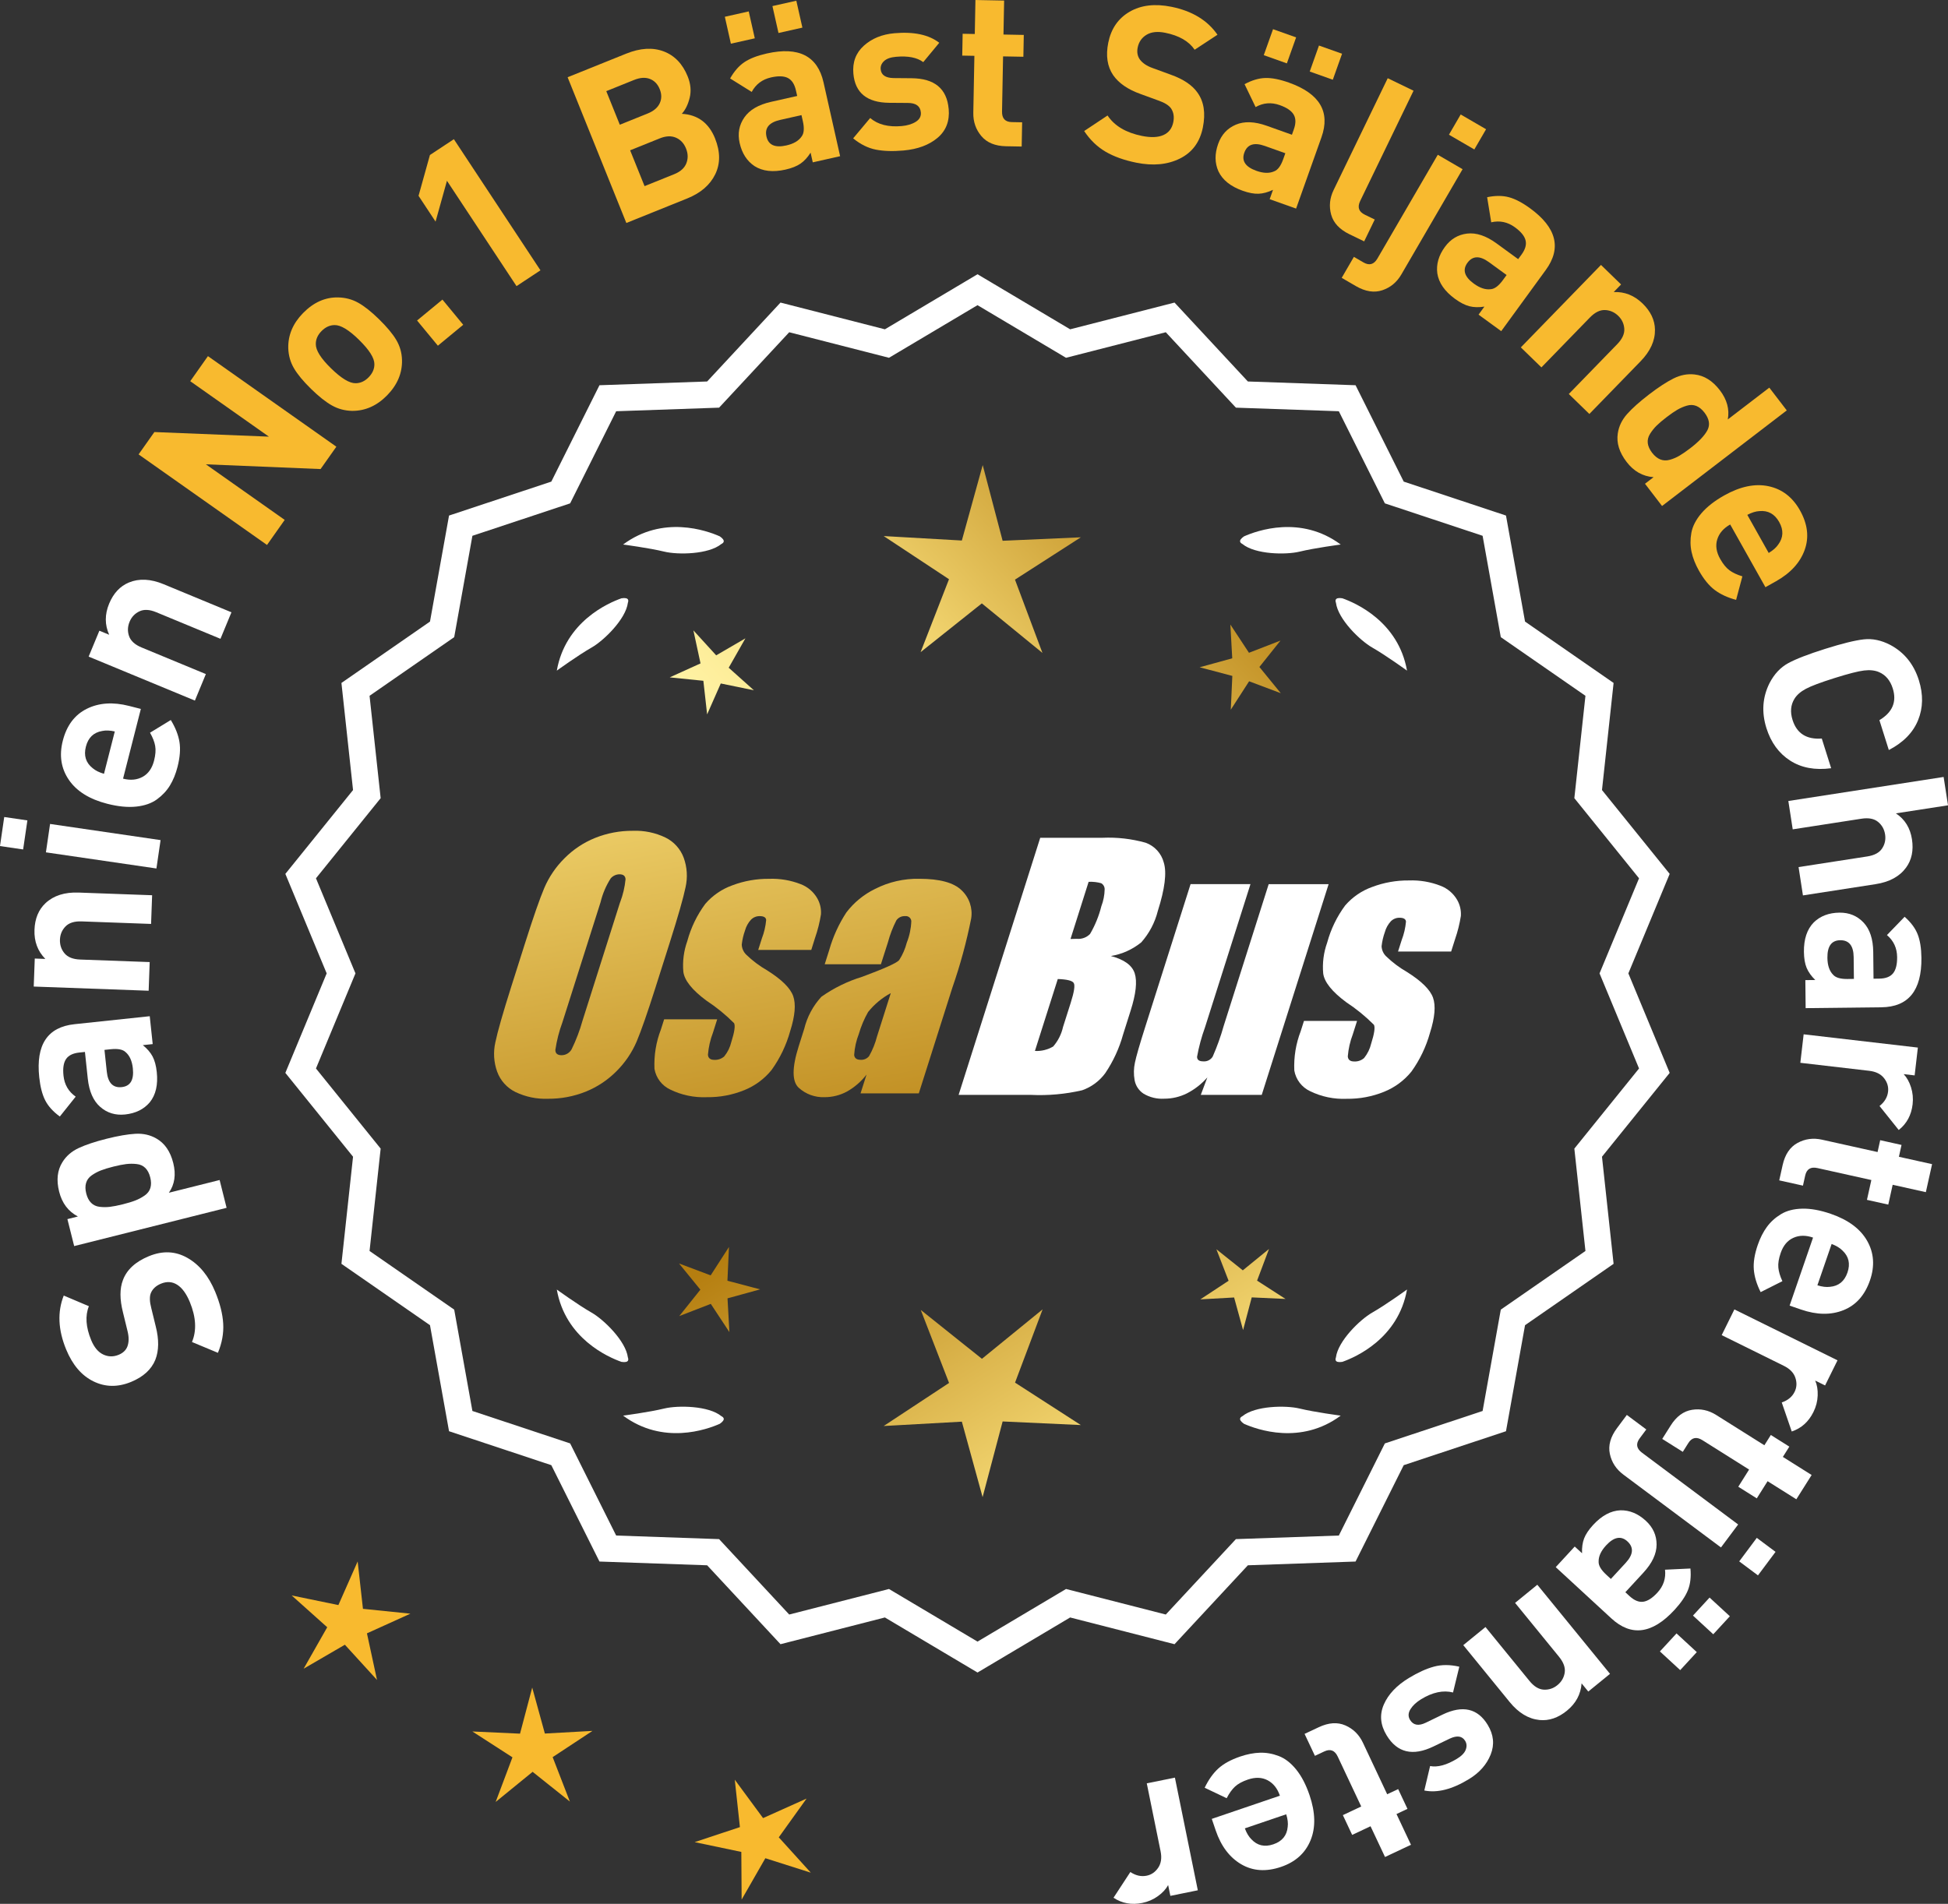 <?xml version="1.0" encoding="UTF-8"?>
<svg id="Layer_2" data-name="Layer 2" xmlns="http://www.w3.org/2000/svg" xmlns:xlink="http://www.w3.org/1999/xlink" viewBox="0 0 176.523 172.554">
  <rect x="0" y="0" width="176.523" height="172.554" fill="#333333" stroke="none"/>
  <defs>
    <style>
      .cls-1 {
        fill: url(#linear-gradient-8);
      }

      .cls-2 {
        fill: url(#linear-gradient-7);
      }

      .cls-3 {
        fill: url(#linear-gradient-5);
      }

      .cls-4 {
        fill: url(#linear-gradient-6);
      }

      .cls-5 {
        fill: url(#linear-gradient-9);
      }

      .cls-6 {
        fill: url(#linear-gradient-4);
      }

      .cls-7 {
        fill: url(#linear-gradient-3);
      }

      .cls-8 {
        fill: url(#linear-gradient-2);
      }

      .cls-9 {
        fill: url(#linear-gradient);
      }

      .cls-10 {
        fill: #f8ba2f;
      }

      .cls-11 {
        fill: #fff;
      }
    </style>
    <linearGradient id="linear-gradient" x1="114.932" y1="197.849" x2="63.507" y2="115.329" gradientUnits="userSpaceOnUse">
      <stop offset="0" stop-color="#f9df7b"/>
      <stop offset=".279" stop-color="#b57e10"/>
      <stop offset=".323" stop-color="#c89d38"/>
      <stop offset=".417" stop-color="#efda86"/>
      <stop offset=".46" stop-color="#fff3a6"/>
      <stop offset=".642" stop-color="#f9df7b"/>
      <stop offset="1" stop-color="#b57e10"/>
    </linearGradient>
    <linearGradient id="linear-gradient-2" x1="128.18" y1="189.593" x2="76.755" y2="107.074" xlink:href="#linear-gradient"/>
    <linearGradient id="linear-gradient-3" x1="149.707" y1="176.178" x2="98.282" y2="93.658" xlink:href="#linear-gradient"/>
    <linearGradient id="linear-gradient-4" x1="49.495" y1="65.799" x2="81.187" y2="236.817" gradientUnits="userSpaceOnUse">
      <stop offset="0" stop-color="#f9df7b"/>
      <stop offset=".279" stop-color="#b57e10"/>
      <stop offset=".284" stop-color="#e5c25b"/>
      <stop offset=".286" stop-color="#f9df7b"/>
      <stop offset=".46" stop-color="#fff3a6"/>
      <stop offset=".642" stop-color="#f9df7b"/>
      <stop offset="1" stop-color="#b57e10"/>
    </linearGradient>
    <linearGradient id="linear-gradient-5" x1="62.003" y1="63.481" x2="93.695" y2="234.499" xlink:href="#linear-gradient-4"/>
    <linearGradient id="linear-gradient-6" x1="74.628" y1="61.141" x2="106.32" y2="232.16" xlink:href="#linear-gradient-4"/>
    <linearGradient id="linear-gradient-7" x1="53.942" y1="115.2" x2="119.718" y2="54.207" xlink:href="#linear-gradient"/>
    <linearGradient id="linear-gradient-8" x1="31.723" y1="91.238" x2="97.499" y2="30.245" xlink:href="#linear-gradient"/>
    <linearGradient id="linear-gradient-9" x1="38.778" y1="98.847" x2="104.555" y2="37.855" xlink:href="#linear-gradient"/>
  </defs>
  <g id="Layer_1-2" data-name="Layer 1">
    <g>
      <g>
        <polygon class="cls-10" points="32.89 145.816 32.41 141.522 30.664 145.475 26.432 144.604 29.652 147.486 27.516 151.242 31.252 149.07 34.164 152.263 33.252 148.038 37.188 146.255 32.89 145.816"/>
        <polygon class="cls-10" points="49.374 157.119 48.228 152.952 47.123 157.13 42.806 156.932 46.437 159.275 44.916 163.319 48.265 160.589 51.641 163.286 50.08 159.257 53.689 156.879 49.374 157.119"/>
        <polygon class="cls-10" points="70.571 166.526 73.089 163.014 69.147 164.783 66.584 161.303 67.049 165.6 62.947 166.961 67.177 167.848 67.205 172.169 69.354 168.42 73.472 169.729 70.571 166.526"/>
      </g>
      <g>
        <polygon class="cls-9" points="65.918 116.079 66.058 113.018 64.398 115.593 61.53 114.514 63.466 116.889 61.553 119.283 64.41 118.176 66.096 120.734 65.926 117.675 68.88 116.862 65.918 116.079"/>
        <polygon class="cls-8" points="94.479 118.674 88.98 123.156 83.438 118.728 86.001 125.343 80.077 129.246 87.16 128.852 89.041 135.692 90.856 128.834 97.942 129.159 91.981 125.314 94.479 118.674"/>
        <polygon class="cls-7" points="113.914 116.069 114.994 113.201 112.619 115.137 110.225 113.224 111.332 116.081 108.773 117.767 111.832 117.597 112.645 120.551 113.429 117.589 116.489 117.729 113.914 116.069"/>
      </g>
      <g>
        <path class="cls-11" d="M147.558,88.223l3.744-9.018-6.134-7.598,1.052-9.708-8.025-5.562-1.726-9.61-9.267-3.076-4.364-8.735-9.759-.34-6.647-7.152-9.459,2.423-8.393-4.99-8.394,4.99-9.459-2.423-6.647,7.152-9.759.34-4.363,8.735-9.268,3.076-1.726,9.61-8.025,5.562,1.052,9.708-6.134,7.598,3.745,9.018-3.745,9.018,6.134,7.598-1.052,9.708,8.025,5.562,1.726,9.61,9.268,3.076,4.363,8.735,9.759.34,6.647,7.152,9.459-2.423,8.394,4.99,8.393-4.99,9.459,2.423,6.647-7.152,9.759-.34,4.364-8.735,9.267-3.076,1.726-9.61,8.025-5.562-1.052-9.708,6.134-7.598-3.744-9.018ZM32.211,88.223l-3.579-8.619,5.862-7.262-1.006-9.278,7.671-5.316,1.649-9.186,8.857-2.94,4.17-8.349,9.327-.325,6.354-6.835,9.041,2.315,8.022-4.769,8.021,4.769,9.041-2.315,6.354,6.835,9.327.325,4.17,8.349,8.858,2.94,1.648,9.186,7.671,5.316-1.006,9.278,5.862,7.262-3.579,8.619,3.579,8.619-5.862,7.262,1.006,9.278-7.671,5.316-1.648,9.186-8.858,2.94-4.17,8.349-9.327.325-6.354,6.835-9.041-2.315-8.021,4.769-8.022-4.769-9.041,2.315-6.354-6.835-9.327-.325-4.17-8.349-8.857-2.94-1.649-9.186-7.671-5.316,1.006-9.278-5.862-7.262,3.579-8.619Z"/>
        <path class="cls-11" d="M112.729,129.046c1.179.524,5.149,1.947,8.764-.74,0,0-2.348-.308-3.726-.643-1.249-.304-4.027-.256-5.179.691-.114.057-.184.124-.207.201-.001.001-.002.002-.003.003l.002.001c-.036.131.066.291.35.488Z"/>
        <path class="cls-11" d="M121.06,123.026c-.043.12-.049.217-.013.288,0,.001-0.0.003-0.0.004l.002-.001c.063.12.248.166.589.115,1.217-.428,5.08-2.121,5.862-6.557,0,0-1.918,1.389-3.15,2.091-1.117.637-3.103,2.579-3.29,4.059Z"/>
        <path class="cls-11" d="M65.576,128.554c-.023-.077-.094-.144-.207-.201-1.152-.947-3.93-.995-5.179-.691-1.378.335-3.726.643-3.726.643,3.615,2.687,7.585,1.264,8.764.74.283-.197.386-.357.35-.488l.002-.001c-.001-.001-.002-.002-.003-.003Z"/>
        <path class="cls-11" d="M56.318,123.433c.341.052.526.005.589-.115l.002.001c0-.001-0-.003,0-.004.036-.072.031-.169-.013-.288-.188-1.48-2.173-3.422-3.29-4.059-1.232-.703-3.15-2.091-3.15-2.091.782,4.436,4.645,6.128,5.862,6.557Z"/>
        <path class="cls-11" d="M65.369,49.306c.114-.057.184-.124.207-.201.001-.001.002-.002.003-.003-.001-0-.001-0-.002-.001.036-.131-.066-.291-.35-.488-1.179-.524-5.149-1.947-8.764.74,0,0,2.348.308,3.726.643,1.249.304,4.027.256,5.179-.691Z"/>
        <path class="cls-11" d="M56.896,54.632c.043-.12.049-.217.013-.288-0-.001 0-.003,0-.004l-.002.001c-.063-.12-.248-.166-.589-.115-1.217.428-5.08,2.121-5.862,6.557,0,0,1.918-1.389,3.15-2.091,1.117-.637,3.103-2.579,3.29-4.059Z"/>
        <path class="cls-11" d="M112.381,49.105c.023.077.094.144.207.201,1.152.947,3.93.995,5.179.691,1.378-.336,3.726-.643,3.726-.643-3.615-2.687-7.585-1.264-8.764-.74-.283.197-.386.357-.35.488-.001 0-.001 0-.002.001.001.001.002.002.003.003Z"/>
        <path class="cls-11" d="M121.049,54.341l-.002-.001c0,.001 0.0.003 0.0.004-.036.072-.031.169.013.288.188,1.48,2.173,3.422,3.29,4.059,1.232.703,3.15,2.091,3.15,2.091-.782-4.436-4.645-6.128-5.862-6.557-.341-.052-.526-.005-.589.115Z"/>
      </g>
      <g id="Group_4" data-name="Group 4">
        <g id="Group_1" data-name="Group 1">
          <path id="Path_1" data-name="Path 1" class="cls-6" d="M59.421,89.436c-.743,2.341-1.321,3.999-1.734,4.975-.429.998-1.045,1.904-1.814,2.67-.793.803-1.741,1.435-2.787,1.858-1.09.438-2.256.658-3.431.648-1.017.039-2.027-.171-2.945-.611-.769-.376-1.363-1.035-1.657-1.839-.308-.854-.365-1.778-.165-2.663.198-.958.677-2.638,1.438-5.039l1.265-3.987c.743-2.341,1.321-3.999,1.734-4.975.429-.998,1.045-1.904,1.814-2.67.793-.803,1.741-1.435,2.787-1.858,1.091-.437,2.256-.656,3.431-.646,1.017-.039,2.027.171,2.945.611.768.377,1.362,1.036,1.657,1.84.308.854.365,1.778.165,2.663-.198.958-.677,2.637-1.438,5.037l-1.266,3.986ZM56.195,81.778c.255-.669.42-1.369.49-2.082-.014-.303-.197-.454-.548-.454-.305.003-.593.136-.794.366-.426.665-.737,1.397-.922,2.166l-3.456,10.883c-.3.811-.515,1.65-.64,2.506,0,.319.194.476.565.476.383-.001.734-.212.915-.548.408-.836.739-1.708.988-2.604l3.398-10.71.003.003Z"/>
          <path id="Path_2" data-name="Path 2" class="cls-3" d="M73.518,86.094h-4.81l.329-1.035c.208-.538.339-1.102.391-1.676-.018-.234-.216-.351-.592-.351-.295-.003-.578.115-.785.325-.254.277-.438.611-.538.973-.15.416-.25.849-.298,1.289.015.339.158.661.399.9.569.552,1.206,1.031,1.894,1.425,1.317.827,2.106,1.604,2.367,2.33.259.728.172,1.789-.271,3.182-.35,1.263-.919,2.454-1.683,3.518-.654.81-1.504,1.439-2.469,1.829-1.077.439-2.23.656-3.393.64-1.148.051-2.29-.186-3.322-.691-.755-.353-1.289-1.052-1.43-1.873-.055-1.217.143-2.433.582-3.57l.293-.922h4.808l-.384,1.21c-.246.642-.398,1.316-.454,2.001.022.307.216.461.574.461.33.02.655-.092.903-.311.308-.381.527-.826.64-1.302.289-.911.373-1.482.251-1.712-.764-.766-1.605-1.451-2.509-2.045-1.291-.958-1.987-1.829-2.088-2.612-.083-.943.039-1.893.359-2.784.329-1.218.883-2.363,1.634-3.376.659-.761,1.503-1.338,2.45-1.676,1.062-.401,2.19-.6,3.325-.589.978-.037,1.953.127,2.864.483.631.24,1.16.689,1.498,1.273.258.444.376.955.34,1.467-.114.719-.291,1.427-.53,2.114l-.348,1.111v-.008Z"/>
          <path id="Path_3" data-name="Path 3" class="cls-4" d="M79.829,87.394h-5.095l.406-1.28c.343-1.213.869-2.366,1.559-3.42.686-.899,1.573-1.626,2.59-2.122,1.245-.636,2.629-.953,4.027-.922,1.836,0,3.11.347,3.822,1.042.696.657,1.021,1.616.867,2.561-.422,2.122-.99,4.212-1.701,6.255l-3.043,9.588h-5.279l.542-1.701c-.481.626-1.083,1.149-1.771,1.536-.626.339-1.326.515-2.038.512-.862.033-1.703-.275-2.341-.856-.611-.57-.611-1.82,0-3.75l.498-1.571c.264-1.09.8-2.096,1.558-2.923,1.131-.798,2.383-1.411,3.707-1.814,2.019-.75,3.134-1.252,3.343-1.508.313-.488.546-1.023.691-1.584.247-.621.386-1.28.41-1.948-.017-.269-.248-.473-.517-.457-.011.001-.021.002-.032.003-.317-.024-.622.121-.805.381-.322.631-.577,1.295-.761,1.979l-.638,1.997ZM80.72,90.012c-.793.427-1.493,1.009-2.056,1.712-.356.627-.637,1.293-.838,1.986-.24.612-.383,1.257-.424,1.913.033.285.223.432.582.432.297.022.586-.104.772-.337.316-.559.557-1.156.717-1.778l1.247-3.928Z"/>
        </g>
        <g id="Group_3" data-name="Group 3">
          <path id="Path_7" data-name="Path 7" class="cls-11" d="M94.256,75.932h5.641c1.319-.059,2.639.092,3.91.446.817.29,1.437.967,1.654,1.807.278.907.098,2.367-.542,4.379-.264,1.057-.78,2.035-1.503,2.849-.794.644-1.742,1.07-2.751,1.236,1.207.319,1.928.841,2.162,1.576s.11,1.862-.373,3.376l-.684,2.162c-.345,1.246-.89,2.429-1.613,3.501-.526.72-1.258,1.262-2.1,1.554-1.523.352-3.088.492-4.649.417h-6.541l7.396-23.304h-.007ZM95.855,88.73l-2.073,6.522c.579.032,1.154-.108,1.654-.402.44-.507.747-1.115.893-1.771l.691-2.173c.318-.999.411-1.603.278-1.814-.132-.212-.611-.329-1.445-.359l.003-.004ZM98.649,79.922l-1.642,5.183c.245-.011.435-.014.57-.014.446.042.887-.119,1.2-.44.459-.785.804-1.631,1.024-2.513.188-.49.289-1.008.3-1.532.004-.229-.116-.442-.314-.556-.368-.102-.75-.144-1.131-.126l-.007-.002Z"/>
          <path id="Path_8" data-name="Path 8" class="cls-11" d="M120.396,80.136l-6.061,19.1h-5.523l.596-1.588c-.519.596-1.147,1.088-1.851,1.449-.638.318-1.342.484-2.056.483-.66.041-1.318-.12-1.885-.461-.422-.281-.712-.723-.801-1.222-.094-.527-.084-1.068.03-1.591.114-.552.428-1.65.951-3.288l4.09-12.884h5.428l-4.126,12.997c-.313.861-.551,1.747-.713,2.648,0,.278.183.417.56.417.344.031.676-.137.856-.432.396-.901.729-1.829.995-2.776l4.079-12.854h5.428l.003.003Z"/>
          <path id="Path_9" data-name="Path 9" class="cls-11" d="M131.497,86.241h-4.81l.329-1.035c.208-.538.339-1.102.391-1.676-.018-.234-.216-.351-.592-.351-.295-.003-.578.115-.784.325-.254.277-.438.611-.538.973-.15.416-.249.848-.297,1.287.015.339.158.661.399.9.569.553,1.205,1.032,1.893,1.426,1.317.827,2.106,1.604,2.367,2.33.259.728.172,1.789-.271,3.182-.35,1.263-.919,2.454-1.683,3.518-.654.81-1.504,1.439-2.469,1.829-1.077.439-2.23.656-3.393.64-1.148.051-2.29-.186-3.322-.691-.755-.353-1.289-1.052-1.43-1.873-.055-1.217.143-2.433.582-3.57l.293-.922h4.81l-.384,1.211c-.246.642-.398,1.316-.454,2.001.022.307.216.461.574.461.33.02.655-.092.903-.311.308-.381.527-.826.64-1.302.289-.911.373-1.482.251-1.712-.764-.766-1.605-1.451-2.509-2.045-1.291-.958-1.987-1.829-2.088-2.612-.083-.943.039-1.893.359-2.784.329-1.218.883-2.363,1.634-3.376.659-.761,1.503-1.338,2.45-1.676,1.062-.401,2.19-.6,3.325-.589.978-.037,1.953.127,2.864.483.632.239,1.163.689,1.503,1.273.258.444.376.955.34,1.467-.114.719-.291,1.427-.53,2.114l-.351,1.108-.004-.005Z"/>
        </g>
      </g>
      <g>
        <path class="cls-11" d="M13.498,113.853c1.245-.514,2.41-.46,3.494.16,1.085.62,1.922,1.646,2.512,3.075.432,1.048.673,2.008.722,2.882.051.874-.109,1.755-.479,2.642l-2.35-.979c.435-1.044.369-2.25-.193-3.619-.316-.764-.698-1.287-1.146-1.571-.447-.284-.938-.317-1.468-.099-.456.188-.764.474-.923.857-.126.325-.111.78.043,1.365l.408,1.672c.297,1.175.283,2.176-.04,3.001-.357.883-1.091,1.553-2.199,2.01-1.196.493-2.331.478-3.405-.046-1.073-.523-1.9-1.488-2.479-2.894-.731-1.775-.805-3.403-.218-4.886l2.278.965c-.349.865-.28,1.889.207,3.072.27.654.633,1.088,1.089,1.304.457.216.926.225,1.406.026.395-.163.659-.416.79-.759.143-.39.145-.859.005-1.407l-.407-1.671c-.302-1.188-.303-2.169-.002-2.941.35-.937,1.135-1.657,2.355-2.16Z"/>
        <path class="cls-11" d="M9.644,103.214c1.048-.263,1.924-.414,2.628-.454.706-.039,1.34.104,1.902.431.754.429,1.262,1.168,1.525,2.215.263,1.048.131,1.947-.396,2.698l4.599-1.154.632,2.521-13.812,3.467-.614-2.444.951-.238c-.87-.455-1.437-1.206-1.7-2.254-.263-1.048-.163-1.938.299-2.673.343-.554.833-.979,1.474-1.277.64-.298,1.478-.577,2.512-.837ZM11.445,105.504c-.313.037-.703.115-1.169.231-.465.117-.845.233-1.14.349-.294.115-.568.263-.827.444-.257.182-.426.409-.508.685-.083.275-.078.594.013.955.091.362.237.646.44.849.202.204.459.325.771.363.312.038.624.039.938.001.313-.037.702-.114,1.168-.23.467-.117.847-.233,1.14-.349.295-.115.573-.264.837-.447.264-.183.436-.411.519-.687.082-.274.078-.594-.013-.955-.091-.362-.238-.646-.44-.849-.202-.204-.463-.324-.781-.36-.318-.037-.635-.037-.948,0Z"/>
        <path class="cls-11" d="M13.569,92.105l.268,2.526-.895.095c.396.32.69.661.882,1.023.192.361.32.834.382,1.417.122,1.153-.089,2.067-.634,2.742-.537.634-1.282,1.001-2.237,1.103-.874.092-1.627-.137-2.254-.687-.629-.55-1.005-1.408-1.129-2.575l-.255-2.406-.518.055c-.569.061-.968.257-1.193.589-.228.333-.304.837-.232,1.513.086.81.455,1.44,1.105,1.895l-1.438,1.801c-.609-.444-1.05-.931-1.321-1.459-.27-.527-.452-1.229-.545-2.104-.312-2.943.752-4.545,3.191-4.804l6.822-.724ZM10.024,95.097l-.557.06.209,1.968c.107,1.021.56,1.489,1.355,1.405.782-.083,1.117-.647,1.008-1.695-.072-.677-.293-1.169-.661-1.479-.252-.242-.704-.328-1.354-.259Z"/>
        <path class="cls-11" d="M13.785,81.141l-.095,2.599-6.297-.229c-.652-.023-1.138.129-1.457.457-.318.328-.486.727-.504,1.192-.017.479.122.896.415,1.246.294.352.769.538,1.421.562l6.296.229-.094,2.598-10.414-.379.094-2.539.958.035c-.694-.705-1.022-1.584-.984-2.637.037-1.026.374-1.835,1.009-2.426.732-.68,1.731-.997,2.996-.951l6.656.242Z"/>
        <path class="cls-11" d="M2.482,74.357l-.386,2.633-2.097-.307.384-2.633,2.099.307ZM14.551,76.143l-.376,2.572-10.014-1.463.376-2.573,10.014,1.464Z"/>
        <path class="cls-11" d="M12.763,64.256l-1.612,6.317c.671.172,1.263.116,1.776-.166.512-.282.856-.772,1.035-1.47.132-.517.166-.959.101-1.326-.064-.367-.22-.768-.468-1.202l1.883-1.15c.419.685.679,1.347.784,1.985s.047,1.392-.174,2.257c-.164.646-.395,1.21-.689,1.692-.294.481-.688.901-1.178,1.258-.489.356-1.117.575-1.88.655-.765.081-1.637-.005-2.618-.255-1.614-.412-2.776-1.135-3.482-2.169-.706-1.033-.89-2.215-.55-3.546.353-1.383,1.076-2.347,2.172-2.893,1.097-.546,2.374-.633,3.834-.261l1.066.272ZM10.404,66.296c-.443-.099-.824-.113-1.145-.044-.776.132-1.269.605-1.476,1.419-.209.813-.004,1.465.614,1.953.25.214.591.385,1.026.509l.979-3.837Z"/>
        <path class="cls-11" d="M20.973,55.496l-.994,2.402-5.821-2.41c-.604-.25-1.111-.276-1.525-.079-.413.196-.711.511-.889.942-.184.443-.199.881-.045,1.312.153.432.531.772,1.135,1.022l5.821,2.41-.994,2.402-9.628-3.986.972-2.347.888.367c-.406-.903-.406-1.843-.005-2.815.393-.948.991-1.589,1.792-1.921.924-.383,1.97-.332,3.141.152l6.153,2.548Z"/>
        <path class="cls-10" d="M30.48,40.486l-1.43,2.027-10.394-.43,7.143,5.038-1.603,2.271-11.637-8.208,1.43-2.026,10.378.417-7.127-5.025,1.603-2.272,11.637,8.208Z"/>
        <path class="cls-10" d="M34.351,28.939c.715.699,1.235,1.324,1.562,1.878.326.553.498,1.154.515,1.805.032,1.188-.418,2.258-1.351,3.211-.923.943-1.979,1.412-3.167,1.406-.659-.012-1.27-.175-1.829-.489-.561-.313-1.193-.816-1.898-1.506-.705-.69-1.218-1.31-1.54-1.857s-.496-1.152-.521-1.812c-.032-1.188.414-2.253,1.337-3.197.951-.972,2.011-1.445,3.18-1.421.66.012,1.268.173,1.823.482.555.31,1.185.81,1.891,1.5ZM32.532,30.798c-.924-.905-1.665-1.349-2.221-1.334-.434.006-.829.188-1.183.551-.346.353-.516.746-.51,1.179-.004.558.456,1.287,1.381,2.191.935.914,1.68,1.363,2.235,1.348.434-.004.823-.184,1.169-.536.354-.362.529-.76.523-1.193.003-.557-.462-1.291-1.396-2.205Z"/>
        <path class="cls-10" d="M41.976,29.436l-2.297,1.896-1.885-2.283,2.298-1.896,1.884,2.283Z"/>
        <path class="cls-10" d="M48.975,24.5l-2.169,1.433-6.304-9.548-1.032,3.701-1.542-2.337,1.031-3.7,2.17-1.433,7.846,11.884Z"/>
        <path class="cls-10" d="M64.797,12.549c.482,1.2.487,2.283.015,3.25s-1.314,1.693-2.526,2.183l-5.528,2.228-5.322-13.209,5.306-2.138c1.274-.513,2.407-.581,3.4-.205.991.376,1.717,1.134,2.176,2.271.269.668.33,1.309.182,1.921-.148.613-.387,1.102-.715,1.464,1.44.081,2.445.825,3.014,2.235ZM59.782,9.362c.185-.398.186-.826,0-1.283-.184-.458-.48-.766-.89-.925-.409-.158-.885-.128-1.43.091l-2.522,1.017,1.226,3.043,2.523-1.017c.544-.22.907-.528,1.093-.926ZM62.192,14.807c.172-.43.163-.879-.027-1.349-.188-.47-.493-.796-.912-.979s-.906-.163-1.463.061l-2.689,1.084,1.308,3.246,2.69-1.084c.556-.224.921-.551,1.094-.979Z"/>
        <path class="cls-10" d="M68.398,3.473l-2.167.486-.548-2.439,2.165-.486.55,2.439ZM76.129,14.157l-2.478.557-.197-.878c-.272.43-.577.762-.915.995-.338.232-.791.413-1.364.542-1.131.254-2.063.149-2.797-.314-.69-.459-1.141-1.158-1.353-2.094-.193-.859-.052-1.632.423-2.319s1.283-1.16,2.429-1.417l2.361-.531-.115-.507c-.125-.56-.366-.933-.723-1.119-.357-.187-.866-.204-1.529-.056-.794.179-1.378.617-1.754,1.316l-1.956-1.221c.371-.657.804-1.15,1.297-1.48.493-.329,1.17-.591,2.027-.783,2.889-.649,4.602.223,5.14,2.616l1.504,6.693ZM72.751,10.98l-.123-.547-1.932.435c-1.003.226-1.416.729-1.24,1.509.173.768.772,1.036,1.8.805.664-.148,1.128-.424,1.394-.825.21-.28.244-.738.102-1.376ZM72.711,2.503l-2.166.487-.549-2.439,2.165-.486.55,2.438Z"/>
        <path class="cls-10" d="M85.968,9.864c.099,1.103-.239,1.979-1.011,2.63-.772.65-1.804,1.033-3.091,1.147-.956.085-1.789.059-2.496-.079-.709-.139-1.396-.479-2.06-1.022l1.544-1.844c.695.595,1.646.838,2.855.73.505-.045.929-.173,1.271-.384s.497-.496.465-.854c-.05-.571-.444-.857-1.181-.858l-1.688-.012c-2.009-.021-3.092-.902-3.245-2.643-.093-1.036.225-1.881.949-2.534.726-.653,1.646-1.029,2.762-1.129,1.767-.157,3.123.132,4.071.864l-1.45,1.754c-.559-.419-1.383-.58-2.474-.482-.489.043-.85.172-1.079.387-.229.214-.33.461-.306.74.047.518.432.784,1.155.801l1.648.014c2.075.018,3.195.941,3.357,2.774Z"/>
        <path class="cls-10" d="M92.582,13.281l-1.42-.026c-.987-.019-1.731-.325-2.234-.922-.502-.597-.745-1.301-.729-2.114l.098-5.159-1.101-.021.037-1.979,1.1.021.059-3.08,2.6.049-.059,3.08,1.84.035-.037,1.979-1.84-.034-.094,4.999c-.012.627.282.945.882.957l.94.018-.041,2.199Z"/>
        <path class="cls-10" d="M109.001,11.553c-.267,1.32-.959,2.26-2.078,2.815-1.118.558-2.437.683-3.952.378-1.111-.225-2.043-.559-2.797-1.003-.755-.444-1.397-1.066-1.93-1.867l2.12-1.409c.626.941,1.665,1.56,3.116,1.852.811.163,1.458.138,1.943-.078.486-.215.785-.604.897-1.165.098-.483.031-.898-.197-1.243-.202-.286-.588-.527-1.16-.725l-1.615-.59c-1.142-.407-1.967-.975-2.473-1.702-.536-.787-.684-1.77-.447-2.946.256-1.268.899-2.202,1.932-2.804,1.032-.601,2.293-.752,3.783-.452,1.883.38,3.277,1.225,4.182,2.536l-2.068,1.358c-.525-.771-1.414-1.285-2.669-1.537-.692-.14-1.256-.08-1.689.18-.433.26-.7.645-.804,1.154-.084.418-.021.777.19,1.079.246.335.635.597,1.168.786l1.615.59c1.155.41,1.971.955,2.445,1.636.585.811.746,1.864.487,3.157Z"/>
        <path class="cls-10" d="M117.449,18.905l-2.394-.851.302-.849c-.46.219-.894.337-1.304.354s-.891-.072-1.443-.269c-1.093-.39-1.826-.976-2.197-1.759-.34-.758-.349-1.589-.025-2.493.294-.829.825-1.407,1.594-1.736.767-.328,1.704-.296,2.81.098l2.28.812.173-.49c.193-.54.189-.984-.013-1.332-.203-.348-.624-.635-1.265-.863-.767-.272-1.495-.214-2.187.178l-1.001-2.076c.665-.358,1.294-.544,1.887-.56s1.304.124,2.133.419c2.788.992,3.771,2.644,2.949,4.955l-2.299,6.463ZM116.286,14.416l.188-.527-1.864-.664c-.968-.344-1.586-.139-1.854.615-.264.74.101,1.288,1.093,1.641.641.229,1.18.243,1.618.045.328-.123.601-.493.819-1.109ZM116.613,5.744l-2.093-.744.839-2.355,2.092.744-.838,2.355ZM120.776,7.226l-2.091-.744.837-2.355,2.092.744-.838,2.355Z"/>
        <path class="cls-10" d="M123.618,21.877l-1.332-.645c-.899-.436-1.454-1.029-1.66-1.781s-.133-1.493.222-2.226l4.904-10.136,2.34,1.133-4.834,9.991c-.273.564-.134.979.42,1.247l.898.436-.958,1.98Z"/>
        <path class="cls-10" d="M126.985,24.878c-.407.702-.981,1.179-1.721,1.428-.738.249-1.54.122-2.405-.38l-1.277-.744,1.104-1.902.865.503c.529.309.952.192,1.267-.35l5.47-9.405,2.248,1.307-5.551,9.544ZM133.6,13.546l-2.3-1.337,1.064-1.833,2.301,1.337-1.065,1.833Z"/>
        <path class="cls-10" d="M136.036,30.014l-2.053-1.496.529-.728c-.503.079-.953.068-1.351-.032-.396-.1-.833-.322-1.308-.667-.937-.684-1.474-1.454-1.607-2.311-.109-.823.118-1.622.684-2.397.518-.711,1.191-1.115,2.021-1.213.828-.096,1.718.201,2.666.893l1.955,1.425.308-.42c.337-.464.459-.891.363-1.281-.094-.392-.416-.786-.966-1.187-.657-.479-1.373-.63-2.146-.451l-.371-2.275c.739-.154,1.396-.154,1.968,0,.572.153,1.216.488,1.926,1.007,2.393,1.743,2.866,3.606,1.421,5.589l-4.039,5.545ZM136.195,25.379l.33-.453-1.6-1.166c-.831-.604-1.48-.584-1.952.062-.463.637-.269,1.264.583,1.885.55.4,1.062.568,1.538.503.35-.026.716-.304,1.101-.831Z"/>
        <path class="cls-10" d="M144.025,37.521l-1.864-1.812,4.391-4.519c.454-.469.666-.932.637-1.388-.03-.457-.213-.849-.547-1.174-.344-.335-.746-.51-1.203-.527-.457-.017-.914.21-1.369.678l-4.391,4.519-1.865-1.812,7.263-7.474,1.821,1.77-.669.689c.989-.043,1.861.303,2.618,1.037.735.715,1.109,1.506,1.122,2.373.015,1-.419,1.953-1.302,2.862l-4.642,4.776Z"/>
        <path class="cls-10" d="M150.611,45.861l-1.546-2.016.778-.596c-.98-.073-1.794-.532-2.442-1.379-.665-.868-.933-1.73-.801-2.588.095-.644.377-1.229.846-1.757.47-.527,1.134-1.12,1.99-1.776.847-.65,1.585-1.132,2.217-1.448.631-.315,1.271-.437,1.917-.36.861.096,1.621.571,2.279,1.429.647.847.888,1.729.719,2.647l3.762-2.883,1.583,2.063-11.302,8.663ZM153.172,40.622c.771-.592,1.288-1.135,1.549-1.628.261-.494.171-1.025-.266-1.598-.229-.296-.475-.498-.741-.604-.268-.106-.551-.115-.852-.026-.303.088-.59.212-.864.371-.271.158-.599.384-.98.676-.38.292-.684.55-.907.771-.224.223-.422.471-.59.742-.169.272-.238.552-.204.837.034.284.165.575.392.872.227.296.474.497.741.604.266.107.552.119.857.035.306-.083.601-.208.884-.375.284-.167.611-.393.981-.677Z"/>
        <path class="cls-10" d="M159.979,53.221l-3.193-5.685c-.604.339-.994.788-1.171,1.346s-.088,1.15.265,1.778c.261.465.542.808.842,1.029.301.222.69.404,1.169.548l-.569,2.132c-.774-.207-1.42-.506-1.937-.896-.518-.39-.995-.975-1.433-1.753-.326-.581-.55-1.147-.668-1.7-.119-.553-.125-1.127-.017-1.724.108-.596.411-1.187.908-1.771s1.188-1.126,2.071-1.622c1.454-.816,2.793-1.095,4.017-.834,1.225.261,2.172.989,2.846,2.188.698,1.243.84,2.441.424,3.592-.417,1.152-1.281,2.096-2.595,2.834l-.959.539ZM160.276,50.117c.39-.234.676-.486.86-.758.471-.632.5-1.314.089-2.047-.411-.731-1.009-1.062-1.794-.988-.327.017-.692.129-1.094.34l1.938,3.453Z"/>
        <path class="cls-11" d="M165.935,69.628c-1.462.195-2.703-.036-3.72-.693-1.02-.657-1.732-1.635-2.143-2.932-.457-1.45-.362-2.814.282-4.095.427-.819.989-1.42,1.687-1.8.697-.381,1.816-.814,3.354-1.299,1.539-.485,2.703-.772,3.494-.86.789-.089,1.594.08,2.413.508,1.263.678,2.122,1.742,2.58,3.191.408,1.297.386,2.507-.072,3.63-.457,1.122-1.34,2.022-2.649,2.701l-.854-2.708c1.188-.71,1.591-1.669,1.21-2.877-.229-.726-.643-1.217-1.241-1.476-.373-.162-.825-.212-1.357-.148-.533.063-1.428.293-2.687.689-1.26.397-2.126.723-2.597.977-.473.254-.814.554-1.026.9-.343.556-.399,1.195-.171,1.92.385,1.222,1.268,1.782,2.648,1.682l.848,2.689Z"/>
        <path class="cls-11" d="M163.378,81.157l-.396-2.569,6.225-.964c.646-.101,1.094-.342,1.345-.725.252-.383.342-.805.271-1.266-.074-.475-.288-.856-.644-1.146-.354-.289-.855-.383-1.501-.283l-6.226.964-.397-2.57,14.071-2.178.398,2.569-4.724.73c.812.536,1.297,1.317,1.457,2.346.156,1.014-.022,1.871-.533,2.571-.591.807-1.512,1.307-2.764,1.5l-6.582,1.02Z"/>
        <path class="cls-11" d="M163.623,91.373l-.027-2.54.9-.011c-.365-.355-.625-.723-.784-1.101-.156-.378-.238-.86-.245-1.447-.014-1.16.283-2.05.891-2.671.593-.579,1.369-.875,2.33-.886.879-.01,1.605.289,2.18.896.573.607.867,1.497.88,2.671l.026,2.42.521-.006c.572-.007.988-.165,1.243-.474.257-.311.382-.805.374-1.484-.009-.813-.316-1.477-.922-1.99l1.602-1.658c.565.501.958,1.026,1.177,1.577.22.551.334,1.267.345,2.146.032,2.96-1.177,4.453-3.631,4.48l-6.859.077ZM167.434,88.73l.562-.007-.022-1.979c-.012-1.027-.417-1.535-1.217-1.527-.788.01-1.175.54-1.162,1.594.007.68.179,1.191.517,1.534.229.265.671.393,1.323.386Z"/>
        <path class="cls-11" d="M172.059,102.418l-1.741-2.175c.457-.363.716-.796.774-1.3.051-.438-.069-.844-.361-1.22-.291-.376-.742-.6-1.351-.671l-6.238-.725.3-2.582,10.35,1.202-.292,2.522-.994-.115c.287.303.509.7.667,1.195.157.495.205,1.007.144,1.537-.114.979-.533,1.756-1.257,2.33Z"/>
        <path class="cls-11" d="M161.23,106.984l.308-1.387c.214-.963.663-1.632,1.348-2.006.684-.373,1.423-.473,2.218-.296l5.037,1.12.237-1.074,1.934.43-.238,1.074,3.006.668-.564,2.538-3.007-.669-.398,1.797-1.933-.43.399-1.797-4.882-1.084c-.611-.137-.982.089-1.112.674l-.204.918-2.147-.477Z"/>
        <path class="cls-11" d="M162.17,118.333l2.124-6.164c-.655-.226-1.25-.22-1.783.021-.535.238-.919.699-1.152,1.379-.174.504-.244.942-.21,1.314.033.371.156.783.367,1.236l-1.971.992c-.359-.716-.566-1.396-.618-2.043-.053-.646.066-1.391.357-2.234.217-.631.492-1.174.826-1.631.333-.456.758-.842,1.276-1.156.518-.316,1.16-.482,1.928-.5s1.631.139,2.588.469c1.576.543,2.674,1.357,3.294,2.445.618,1.088.705,2.281.258,3.58-.464,1.348-1.265,2.25-2.401,2.705-1.138.454-2.418.436-3.843-.055l-1.04-.358ZM164.687,116.493c.433.135.812.181,1.138.138.785-.068,1.314-.499,1.588-1.294.272-.794.121-1.46-.455-1.997-.229-.234-.556-.432-.98-.592l-1.29,3.745Z"/>
        <path class="cls-11" d="M162.364,129.745l-.906-2.634c.553-.188.942-.509,1.166-.963.195-.395.218-.818.07-1.271-.148-.452-.497-.814-1.047-1.086l-5.631-2.781,1.151-2.331,9.344,4.614-1.126,2.277-.896-.442c.168.381.244.83.226,1.35-.019.518-.146,1.017-.383,1.495-.436.885-1.092,1.475-1.968,1.771Z"/>
        <path class="cls-11" d="M150.627,130.416l.758-1.201c.525-.836,1.172-1.314,1.942-1.437.77-.122,1.499.033,2.188.467l4.368,2.747.586-.932,1.676,1.055-.586.932,2.607,1.64-1.386,2.2-2.606-1.639-.979,1.557-1.676-1.055.979-1.557-4.231-2.663c-.531-.333-.956-.246-1.276.262l-.5.796-1.863-1.172Z"/>
        <path class="cls-11" d="M147.104,133.649c-.651-.486-1.059-1.111-1.223-1.874-.162-.762.055-1.544.653-2.345l.885-1.187,1.764,1.316-.598.802c-.367.491-.3.925.202,1.3l8.719,6.51-1.557,2.082-8.846-6.604ZM157.604,141.516l1.592-2.132,1.699,1.269-1.592,2.131-1.699-1.268Z"/>
        <path class="cls-11" d="M140.977,142.037l1.721-1.867.663.609c-.021-.509.041-.955.185-1.338.146-.384.417-.791.815-1.223.786-.853,1.611-1.297,2.478-1.332.831-.016,1.599.303,2.305.953.646.597.971,1.312.972,2.147s-.396,1.685-1.191,2.547l-1.64,1.779.382.353c.422.389.832.559,1.231.509.398-.05.829-.323,1.289-.823.552-.599.782-1.292.693-2.081l2.303-.108c.068.753-.006,1.404-.225,1.956-.219.551-.625,1.15-1.221,1.798-2.008,2.176-3.911,2.433-5.716.771l-5.044-4.649ZM145.562,142.728l.411.38,1.343-1.456c.695-.755.749-1.403.161-1.946-.579-.533-1.225-.412-1.938.362-.462.501-.686.99-.676,1.472-.015.35.218.746.699,1.188ZM150.417,149.678l1.505-1.633,1.837,1.695-1.503,1.632-1.839-1.694ZM153.413,146.428l1.505-1.633,1.837,1.694-1.504,1.633-1.838-1.694Z"/>
        <path class="cls-11" d="M132.597,149.109l2.014-1.643,3.983,4.882c.412.506.847.771,1.305.794.457.021.866-.113,1.229-.409.372-.303.592-.681.662-1.134.069-.452-.103-.932-.515-1.438l-3.982-4.883,2.015-1.644,6.587,8.075-1.969,1.605-.606-.744c-.072.988-.516,1.814-1.332,2.48-.797.648-1.626.93-2.487.842-.996-.102-1.894-.643-2.694-1.623l-4.208-5.162Z"/>
        <path class="cls-11" d="M125.657,157.289c-.576-.945-.66-1.881-.256-2.806s1.16-1.724,2.265-2.396c.82-.499,1.579-.844,2.275-1.032.696-.189,1.463-.188,2.298.007l-.569,2.336c-.886-.227-1.848-.023-2.884.606-.434.264-.757.565-.972.906-.213.341-.227.665-.04.973.298.49.777.573,1.438.249l1.519-.736c1.813-.868,3.174-.557,4.081.937.541.889.63,1.786.268,2.692-.362.907-1.021,1.65-1.979,2.233-1.515.921-2.859,1.263-4.034,1.024l.525-2.215c.687.129,1.498-.092,2.432-.659.423-.257.688-.531.799-.825.11-.293.092-.559-.053-.799-.271-.443-.734-.513-1.392-.207l-1.484.715c-1.869.902-3.282.568-4.237-1.004Z"/>
        <path class="cls-11" d="M118.218,157.15l1.286-.605c.894-.42,1.695-.475,2.41-.162s1.245.836,1.592,1.572l2.197,4.668.995-.469.844,1.792-.995.469,1.312,2.786-2.352,1.107-1.312-2.786-1.665.784-.843-1.792,1.664-.784-2.129-4.523c-.268-.567-.672-.723-1.215-.467l-.852.4-.938-1.99Z"/>
        <path class="cls-11" d="M109.809,164.854l6.172-2.101c-.223-.656-.593-1.122-1.109-1.397-.517-.274-1.114-.296-1.796-.064-.505.172-.894.385-1.167.64-.271.255-.522.604-.752,1.049l-1.992-.949c.347-.724.757-1.303,1.235-1.741.478-.437,1.14-.799,1.985-1.087.631-.215,1.229-.33,1.794-.347.565-.016,1.131.084,1.696.3.568.215,1.093.621,1.577,1.217s.89,1.373,1.216,2.333c.537,1.577.565,2.944.086,4.101s-1.369,1.955-2.67,2.397c-1.35.46-2.554.38-3.609-.239-1.057-.62-1.827-1.643-2.312-3.069l-.354-1.041ZM112.805,165.714c.159.425.355.753.588.983.535.578,1.2.732,1.996.461.796-.271,1.228-.798,1.299-1.582.045-.325,0-.705-.134-1.138l-3.749,1.275Z"/>
        <path class="cls-11" d="M100.904,172.002l1.525-2.331c.487.323.98.434,1.477.333.432-.088.78-.329,1.047-.723.267-.395.339-.893.216-1.494l-1.251-6.154,2.549-.518,2.076,10.211-2.488.506-.201-.979c-.196.366-.506.702-.928,1.005-.421.303-.894.509-1.416.615-.967.196-1.835.039-2.605-.471Z"/>
      </g>
      <g>
        <polygon class="cls-2" points="114.124 60.452 116.036 58.058 113.179 59.165 111.493 56.606 111.663 59.666 108.709 60.478 111.671 61.262 111.531 64.323 113.192 61.748 116.06 62.827 114.124 60.452"/>
        <polygon class="cls-1" points="67.547 57.856 64.899 59.397 62.833 57.133 63.48 60.128 60.689 61.393 63.737 61.703 64.078 64.749 65.315 61.946 68.316 62.563 66.033 60.52 67.547 57.856"/>
        <polygon class="cls-5" points="90.855 49.013 89.051 42.152 87.16 48.99 80.077 48.586 85.996 52.497 83.423 59.108 88.971 54.688 94.464 59.178 91.975 52.535 97.942 48.699 90.855 49.013"/>
      </g>
    </g>
  </g>
</svg>